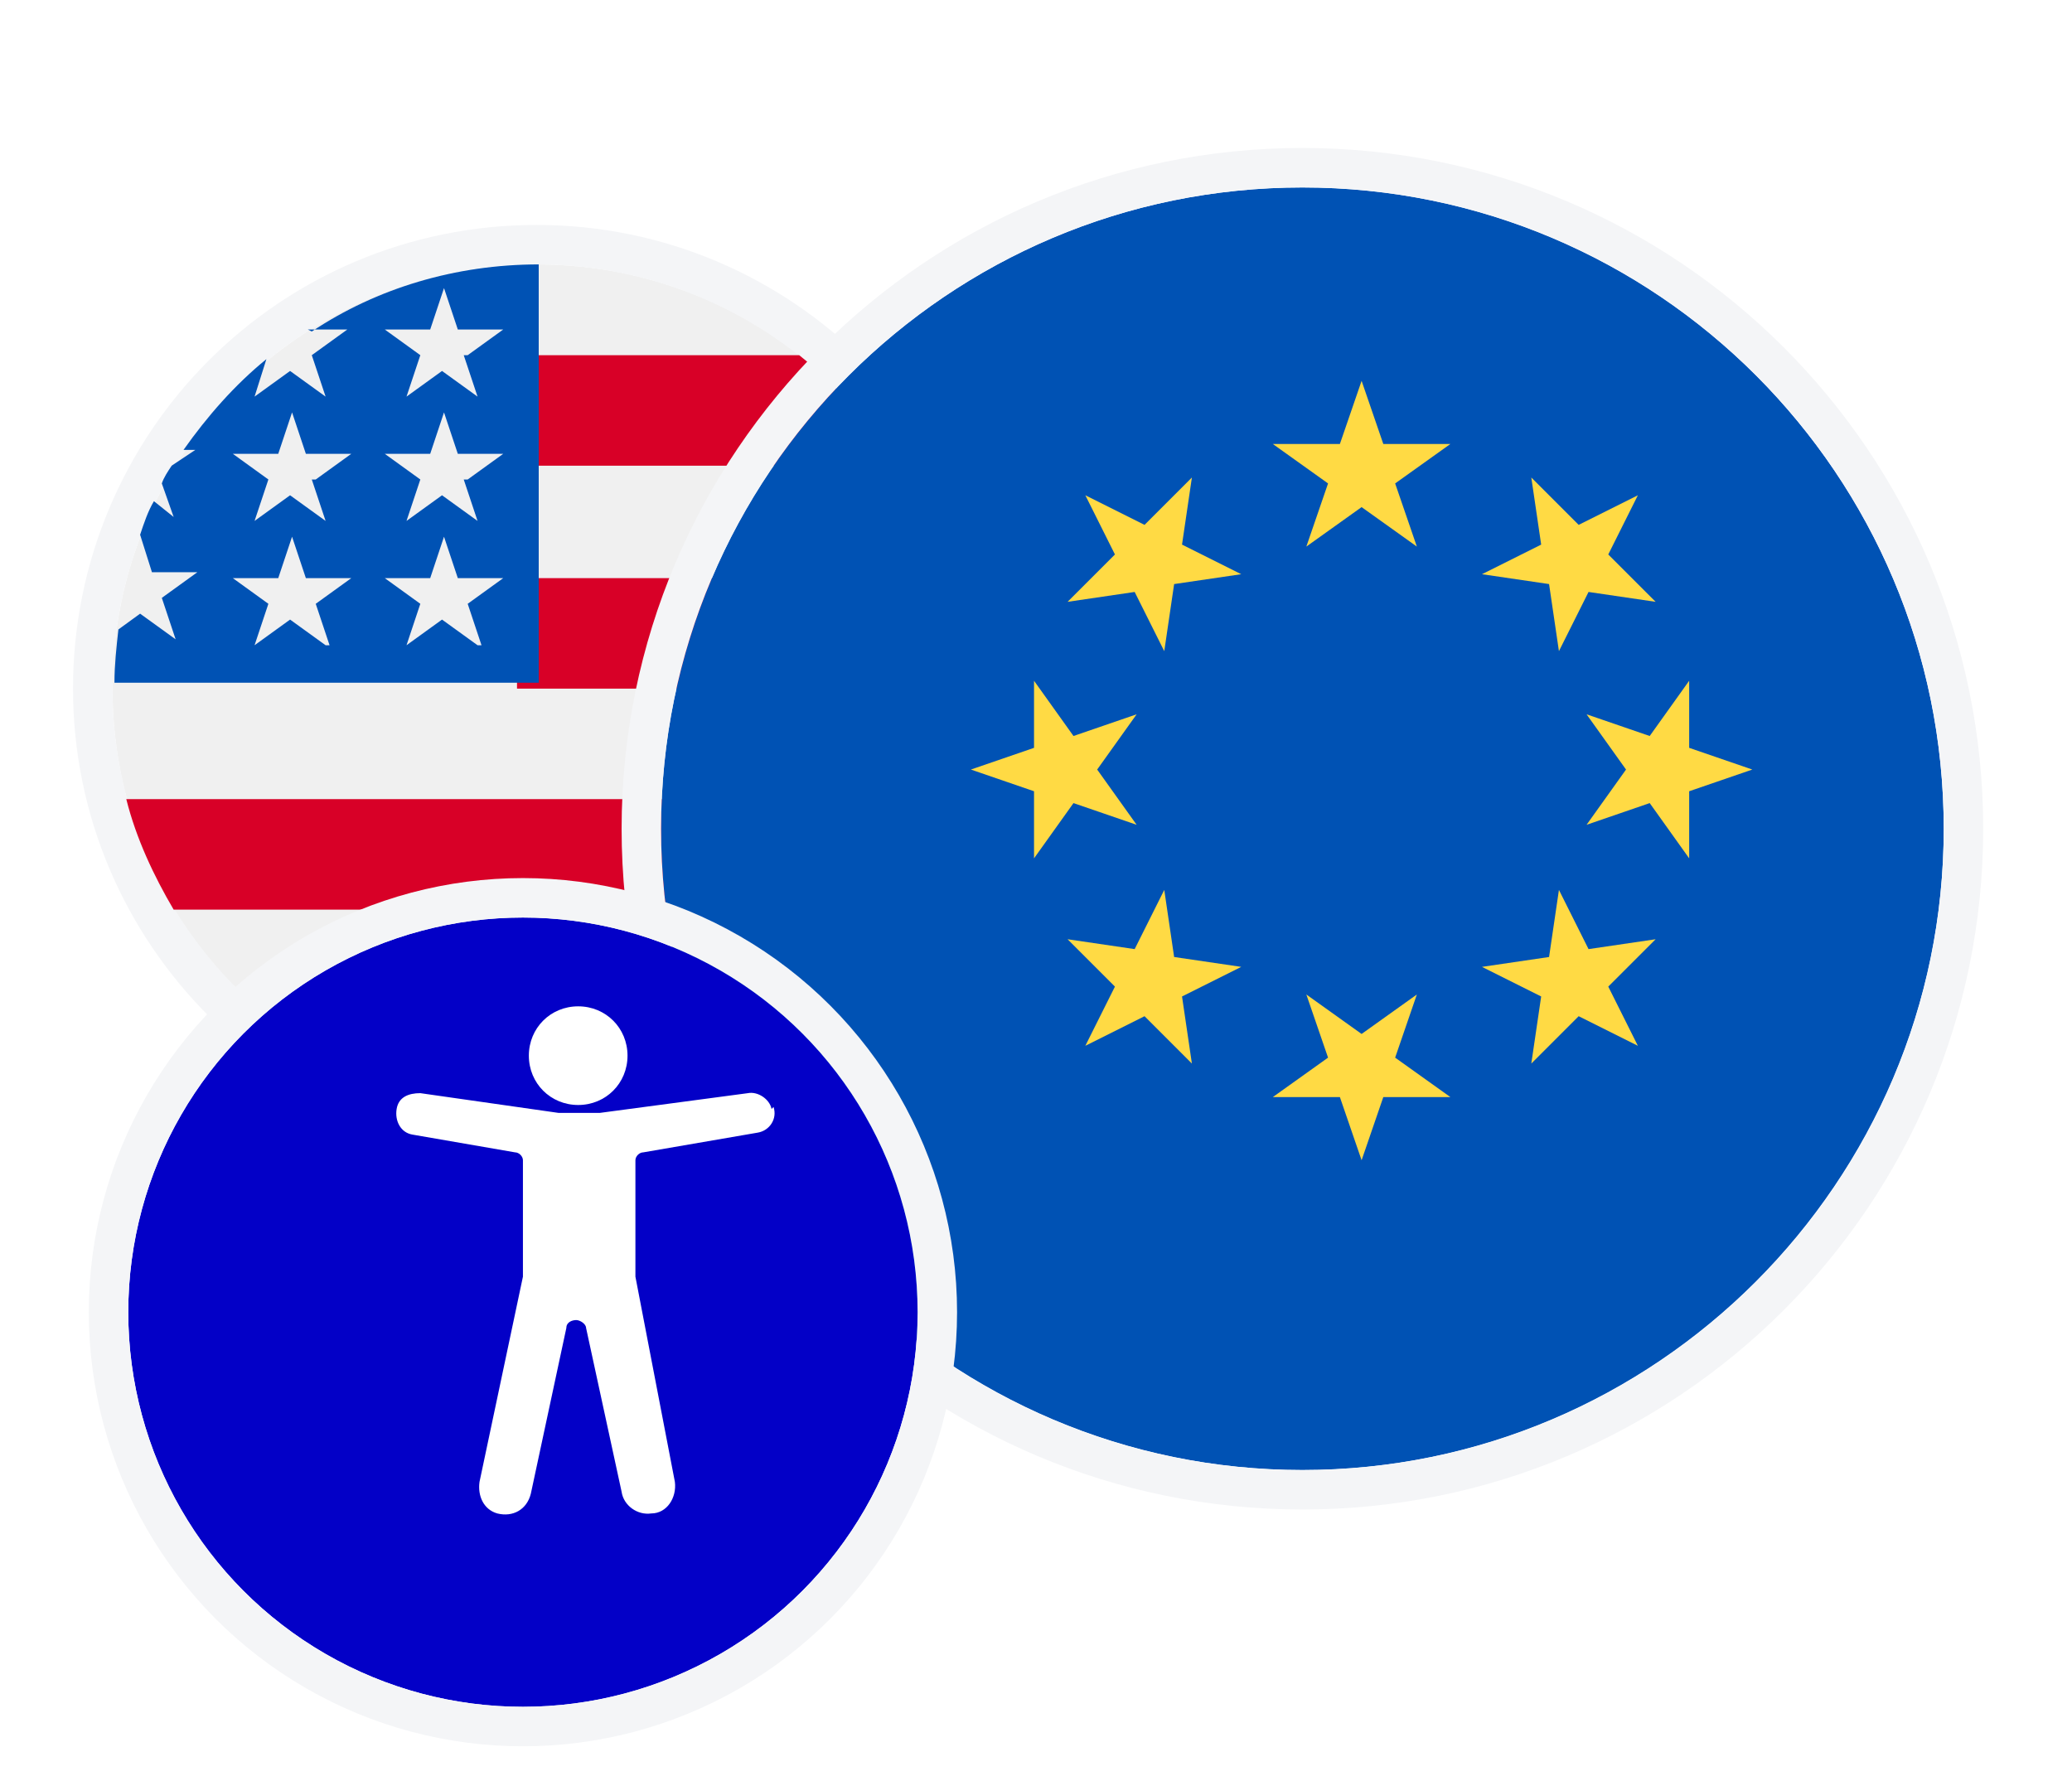 <?xml version="1.0" encoding="UTF-8"?>
<svg id="Layer_1" xmlns="http://www.w3.org/2000/svg" xmlns:xlink="http://www.w3.org/1999/xlink" version="1.1" viewBox="0 0 105 90">
  <!-- Generator: Adobe Illustrator 29.8.1, SVG Export Plug-In . SVG Version: 2.1.1 Build 2)  -->
  <defs>
    <style>
      .st0 {
        filter: url(#drop-shadow-1);
      }

      .st1 {
        filter: url(#drop-shadow-3);
      }

      .st2 {
        filter: url(#drop-shadow-2);
      }

      .st3 {
        fill: #0300c7;
      }

      .st4 {
        fill: #0052b4;
      }

      .st5 {
        fill: #d80027;
      }

      .st6 {
        fill: #fff;
      }

      .st7 {
        fill: none;
        stroke: #f4f5f7;
        stroke-width: 2px;
      }

      .st8 {
        fill: #ffda44;
      }

      .st9 {
        fill: #f0f0f0;
      }
    </style>
    <filter id="drop-shadow-1" x="-3" y="5" width="60" height="60" filterUnits="userSpaceOnUse">
      <feOffset dx="-3" dy="3"/>
      <feGaussianBlur result="blur" stdDeviation="2"/>
      <feFlood flood-color="#000" flood-opacity=".5"/>
      <feComposite in2="blur" operator="in"/>
      <feComposite in="SourceGraphic"/>
    </filter>
    <filter id="drop-shadow-2" x="25" y="1" width="82" height="82" filterUnits="userSpaceOnUse">
      <feOffset dx="-3" dy="3"/>
      <feGaussianBlur result="blur1" stdDeviation="2"/>
      <feFlood flood-color="#000" flood-opacity=".5"/>
      <feComposite in2="blur1" operator="in"/>
      <feComposite in="SourceGraphic"/>
    </filter>
    <filter id="drop-shadow-3" x="-2" y="38" width="57" height="57" filterUnits="userSpaceOnUse">
      <feOffset dx="-3" dy="3"/>
      <feGaussianBlur result="blur2" stdDeviation="2"/>
      <feFlood flood-color="#000" flood-opacity=".5"/>
      <feComposite in2="blur2" operator="in"/>
      <feComposite in="SourceGraphic"/>
    </filter>
  </defs>
  <g class="st0">
    <g>
      <path class="st9" d="M30.2,53.4c11.9,0,21.5-9.6,21.5-21.5s-9.6-21.5-21.5-21.5S8.7,20,8.7,31.9s9.6,21.5,21.5,21.5Z"/>
      <path class="st7" d="M30.2,9.4c12.4,0,22.5,10.1,22.5,22.5s-10.1,22.5-22.5,22.5S7.7,44.3,7.7,31.9,17.7,9.4,30.2,9.4Z"/>
    </g>
    <path class="st5" d="M29.2,31.9h22.4c0-1.9-.3-3.8-.7-5.6h-21.7v5.6Z"/>
    <path class="st5" d="M29.2,20.6h19.3c-1.3-2.1-3-4-5-5.6h-14.3v5.6Z"/>
    <path class="st5" d="M30.2,53.4c5.1,0,9.7-1.7,13.4-4.7h-26.8c3.7,2.9,8.3,4.7,13.4,4.7Z"/>
    <path class="st5" d="M11.8,43.1h36.7c1.1-1.7,1.9-3.6,2.4-5.6H9.4c.5,2,1.4,3.9,2.4,5.6Z"/>
    <path class="st4" d="M18.6,13.7h2l-1.8,1.3.7,2.1-1.8-1.3-1.8,1.3.6-1.9c-1.6,1.3-3,2.9-4.2,4.6h.6l-1.2.8c-.2.3-.4.6-.5.9l.6,1.7-1-.8c-.3.5-.5,1.1-.7,1.7l.6,1.9h2.3l-1.8,1.3.7,2.1-1.8-1.3-1.1.8c-.1.9-.2,1.8-.2,2.7h21.5V10.4c-4.2,0-8.2,1.2-11.5,3.4ZM19.5,29.7l-1.8-1.3-1.8,1.3.7-2.1-1.8-1.3h2.3l.7-2.1.7,2.1h2.3l-1.8,1.3.7,2.1ZM18.8,21.3l.7,2.1-1.8-1.3-1.8,1.3.7-2.1-1.8-1.3h2.3l.7-2.1.7,2.1h2.3l-1.8,1.3ZM27.2,29.7l-1.8-1.3-1.8,1.3.7-2.1-1.8-1.3h2.3l.7-2.1.7,2.1h2.3l-1.8,1.3.7,2.1ZM26.5,21.3l.7,2.1-1.8-1.3-1.8,1.3.7-2.1-1.8-1.3h2.3l.7-2.1.7,2.1h2.3l-1.8,1.3ZM26.5,15l.7,2.1-1.8-1.3-1.8,1.3.7-2.1-1.8-1.3h2.3l.7-2.1.7,2.1h2.3l-1.8,1.3Z"/>
  </g>
  <g class="st2">
    <path class="st4" d="M69,71.5c17.9,0,32.5-14.6,32.5-32.5S87,6.5,69,6.5s-32.5,14.6-32.5,32.5,14.6,32.5,32.5,32.5Z"/>
    <path class="st7" d="M69,5.5c18.5,0,33.5,15,33.5,33.5s-15,33.5-33.5,33.5-33.5-15-33.5-33.5S50.5,5.5,69,5.5Z"/>
  </g>
  <path class="st8" d="M69,19.3l1.1,3.2h3.4l-2.8,2,1.1,3.2-2.8-2-2.8,2,1.1-3.2-2.8-2h3.4l1.1-3.2Z"/>
  <path class="st8" d="M55,25.1l3,1.5,2.4-2.4-.5,3.4,3,1.5-3.4.5-.5,3.4-1.5-3-3.4.5,2.4-2.4-1.5-3Z"/>
  <path class="st8" d="M49.2,39l3.2-1.1v-3.4l2,2.8,3.2-1.1-2,2.8,2,2.8-3.2-1.1-2,2.8v-3.4l-3.2-1.1Z"/>
  <path class="st8" d="M55,53l1.5-3-2.4-2.4,3.4.5,1.5-3,.5,3.4,3.4.5-3,1.5.5,3.4-2.4-2.4-3,1.5Z"/>
  <path class="st8" d="M69,58.8l-1.1-3.2h-3.4l2.8-2-1.1-3.2,2.8,2,2.8-2-1.1,3.2,2.8,2h-3.4l-1.1,3.2Z"/>
  <path class="st8" d="M83,53l-3-1.5-2.4,2.4.5-3.4-3-1.5,3.4-.5.5-3.4,1.5,3,3.4-.5-2.4,2.4,1.5,3Z"/>
  <path class="st8" d="M88.8,39l-3.2,1.1v3.4l-2-2.8-3.2,1.1,2-2.8-2-2.8,3.2,1.1,2-2.8v3.4l3.2,1.1Z"/>
  <path class="st8" d="M83,25.1l-1.5,3,2.4,2.4-3.4-.5-1.5,3-.5-3.4-3.4-.5,3-1.5-.5-3.4,2.4,2.4,3-1.5Z"/>
  <g class="st1">
    <circle class="st3" cx="29.5" cy="63.5" r="20"/>
    <circle class="st7" cx="29.5" cy="63.5" r="21"/>
  </g>
  <path class="st6" d="M29.3,56c1.4,0,2.5-1.1,2.5-2.5s-1.1-2.5-2.5-2.5-2.5,1.1-2.5,2.5,1.1,2.5,2.5,2.5Z"/>
  <path class="st6" d="M39.1,56.2c-.1-.5-.7-.9-1.2-.8l-7.5,1c-.7,0-1.4,0-2.1,0l-7-1c-.6,0-1.1.2-1.2.8-.1.6.2,1.2.8,1.3l5.2.9c.2,0,.4.2.4.4v5.9l-2.2,10.4c-.1.7.2,1.4.9,1.6.8.2,1.5-.2,1.7-1l1.8-8.4c0-.3.3-.4.5-.4s.5.2.5.4l1.8,8.3c.1.7.8,1.2,1.5,1.1.8,0,1.3-.8,1.2-1.6l-2-10.4v-5.9c0-.2.2-.4.4-.4l5.8-1c.6-.1,1-.7.8-1.3h0Z"/>
</svg>